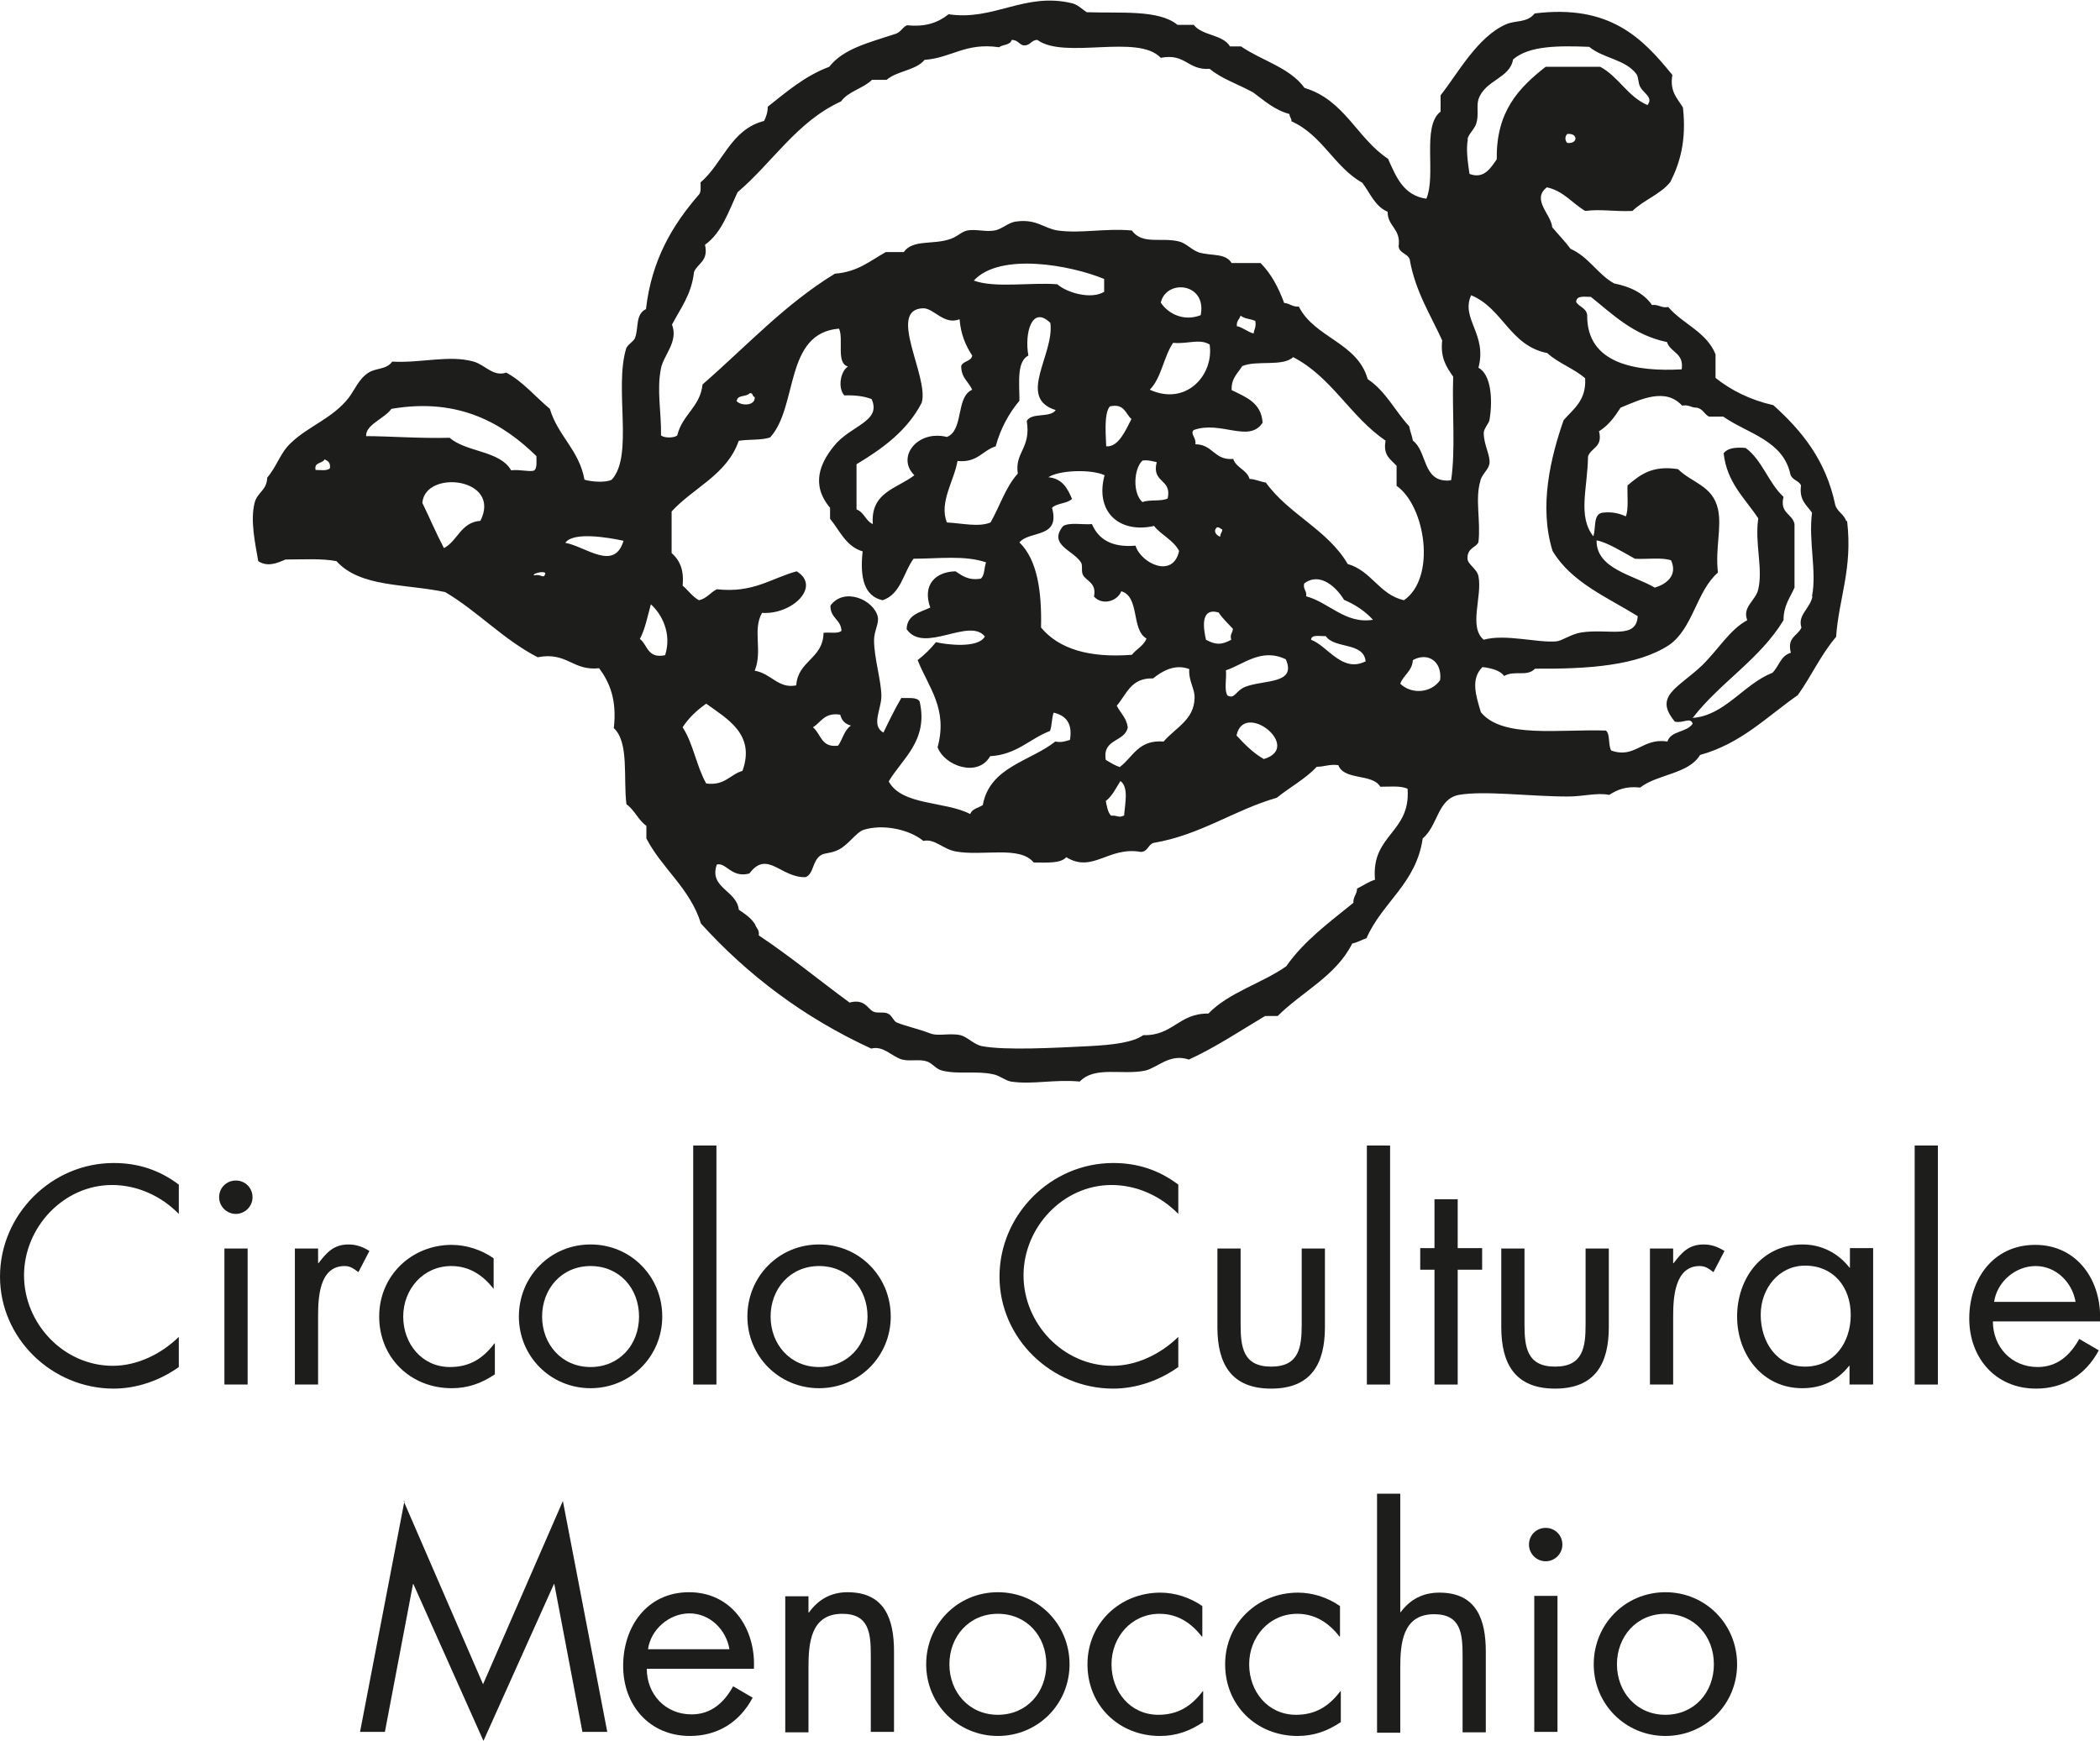 <?xml version="1.0" encoding="UTF-8"?><svg id="Livello_2" xmlns="http://www.w3.org/2000/svg" viewBox="0 0 51.56 42.75"><defs><style>.cls-1{fill:#1d1d1b;}</style></defs><g id="Livello_1-2"><path class="cls-1" d="M45.33,12.8c-.05-.17-.22-.23-.27-.4-.23-1.1-.82-1.82-1.52-2.45-.57-.13-1.03-.36-1.42-.67v-.58c-.22-.55-.8-.74-1.16-1.16-.18,.03-.23-.07-.4-.05-.2-.29-.53-.45-.93-.53-.41-.23-.62-.65-1.07-.85-.14-.19-.3-.35-.45-.53-.02-.31-.52-.68-.13-.98,.41,.09,.62,.39,.94,.58,.41-.05,.69,.02,1.16,0,.28-.27,.69-.41,.93-.71,.24-.47,.4-1.03,.31-1.83-.13-.22-.33-.38-.26-.8-.73-.9-1.53-1.74-3.38-1.51-.19,.24-.47,.16-.71,.27-.7,.31-1.18,1.21-1.6,1.74v.4c-.47,.36-.1,1.56-.35,2.14-.56-.08-.74-.53-.94-.98-.76-.5-1.07-1.45-2.05-1.74-.36-.5-1.05-.67-1.56-1.02h-.27c-.18-.3-.69-.26-.89-.53h-.4c-.46-.38-1.41-.28-2.23-.31-.13-.09-.23-.19-.36-.22-1.16-.28-1.92,.44-3.03,.27-.24,.19-.54,.32-1.02,.27-.12,.05-.16,.19-.31,.22-.6,.2-1.25,.35-1.6,.8-.61,.23-1.05,.62-1.51,.98,0,.14-.04,.25-.09,.35-.82,.21-1.01,1.04-1.56,1.51,0,.12,.02,.25-.05,.31-.63,.73-1.15,1.58-1.29,2.8-.27,.14-.17,.45-.27,.71-.03,.09-.19,.16-.22,.27-.29,.98,.19,2.62-.35,3.21-.15,.08-.51,.05-.67,0-.13-.73-.65-1.07-.85-1.74-.36-.3-.65-.66-1.07-.89-.32,.11-.52-.19-.8-.27-.6-.17-1.29,.04-2,0-.14,.2-.39,.15-.58,.27-.24,.15-.35,.44-.49,.62-.4,.51-1,.7-1.42,1.11-.26,.24-.34,.57-.58,.85-.01,.32-.24,.35-.31,.62-.11,.45,.02,1.01,.09,1.43,.23,.15,.46,.05,.67-.04,.42,0,.89-.03,1.25,.04,.59,.65,1.68,.55,2.67,.76,.81,.48,1.42,1.16,2.27,1.6,.73-.14,.85,.34,1.51,.27,.26,.35,.44,.78,.36,1.47,.38,.35,.23,1.23,.31,1.87,.2,.14,.29,.39,.49,.53v.31c.39,.75,1.07,1.22,1.34,2.09,1.15,1.27,2.53,2.31,4.18,3.07,.3-.08,.51,.2,.76,.27,.22,.05,.43-.02,.62,.05,.13,.05,.22,.19,.36,.22,.39,.1,.84,0,1.25,.09,.16,.03,.29,.15,.44,.18,.53,.08,1.07-.06,1.69,0,.37-.39,1.05-.15,1.61-.27,.3-.07,.6-.43,1.07-.27,.67-.31,1.25-.7,1.87-1.07h.31c.6-.6,1.43-.98,1.83-1.78,.14-.03,.23-.09,.35-.13,.39-.89,1.22-1.34,1.38-2.45,.38-.32,.36-.97,.89-1.07,.63-.11,1.75,.04,2.67,.04,.39,0,.71-.1,1.02-.04,.19-.12,.4-.22,.76-.18,.42-.33,1.19-.33,1.47-.8,1.01-.28,1.64-.94,2.4-1.47,.33-.46,.57-1,.94-1.43,.07-.97,.41-1.67,.27-2.85M7.75,11.55c-.05-.21,.17-.16,.22-.27,.08,.04,.15,.08,.13,.22-.07,.07-.23,.04-.36,.04m4.05,1.25c-.48,.04-.55,.49-.89,.67-.19-.36-.35-.74-.53-1.11,.06-.83,1.97-.62,1.42,.45m.76-1.25c-.28-.49-1.1-.44-1.51-.8-.72,.02-1.5-.04-2.05-.04-.02-.28,.45-.43,.62-.67,1.69-.29,2.77,.39,3.56,1.16,0,.13,.02,.29-.05,.35-.09,.05-.36-.03-.58,0m.58,2.58c-.09-.03,.24-.13,.27-.05-.04,.16-.11,0-.27,.05m.76-.8c.19-.28,1.06-.13,1.43-.05-.23,.76-.93,.14-1.43,.05m2.45,2.76c-.44,.09-.43-.26-.62-.4,.13-.24,.19-.56,.27-.85,.27,.24,.52,.72,.35,1.25m1.78-5.26c.25-.05,.58-.01,.8-.09,.69-.76,.34-2.56,1.69-2.67,.12,.26-.08,.85,.22,.93-.18,.11-.26,.52-.09,.71,.26-.01,.49,.02,.67,.09,.25,.56-.52,.64-.93,1.16-.33,.41-.57,.94-.09,1.51v.27c.24,.29,.39,.68,.8,.8-.07,.63,.03,1.1,.49,1.2,.45-.15,.51-.68,.76-1.02,.61,0,1.26-.09,1.78,.09-.05,.13-.03,.32-.13,.4-.32,.05-.46-.08-.62-.18-.49,.01-.82,.33-.62,.89-.25,.12-.57,.17-.58,.53,.42,.62,1.54-.3,1.92,.18-.16,.3-.95,.2-1.2,.14-.13,.16-.28,.31-.45,.44,.26,.66,.75,1.19,.49,2.14,.17,.46,.99,.75,1.29,.22,.66-.04,.97-.43,1.47-.62,.05-.13,.04-.32,.09-.45,.29,.07,.47,.25,.4,.67-.11,.03-.2,.07-.36,.04-.62,.49-1.61,.62-1.78,1.56-.11,.07-.26,.09-.31,.22-.61-.32-1.67-.2-2-.8,.32-.55,.98-1,.76-1.96-.06-.12-.28-.08-.45-.09-.16,.27-.3,.56-.44,.85-.31-.17-.05-.58-.05-.89,0-.38-.18-.94-.18-1.38,0-.23,.13-.41,.09-.58-.1-.41-.82-.73-1.16-.27-.01,.31,.26,.34,.27,.62-.08,.08-.29,.03-.44,.05-.01,.64-.63,.68-.67,1.29-.44,.09-.61-.29-1.02-.36,.2-.49-.06-1,.18-1.42,.74,.05,1.46-.65,.85-1.02-.63,.17-1.06,.54-1.96,.44-.16,.08-.25,.23-.44,.27-.16-.09-.26-.24-.4-.36,.04-.4-.08-.63-.27-.8v-1.02c.54-.59,1.36-.9,1.65-1.74m-.05-.98c.02-.15,.24-.09,.31-.18,.1-.03,.06,.08,.13,.09,.02,.23-.36,.22-.45,.09m4.59-2.27c.26,0,.51,.42,.89,.27,.03,.37,.15,.65,.31,.89-.02,.15-.23,.13-.27,.26,0,.29,.18,.38,.27,.58-.41,.18-.2,.99-.62,1.16-.73-.18-1.25,.5-.8,.94-.42,.33-1.08,.41-1.02,1.2-.18-.08-.21-.29-.4-.36v-1.11c.65-.39,1.25-.83,1.6-1.51,.19-.63-.87-2.3,.04-2.32m5.66,5.34c.18,.23,.48,.35,.62,.62-.15,.69-.94,.3-1.07-.13-.59,.05-.91-.16-1.07-.53-.23,.02-.55-.05-.71,.05-.37,.46,.25,.59,.44,.89,.05,.07,0,.22,.05,.31,.08,.15,.34,.19,.27,.53,.21,.23,.58,.11,.67-.13,.46,.13,.24,.95,.62,1.16-.07,.18-.25,.26-.36,.4-1.04,.08-1.79-.14-2.23-.67,.02-.89-.09-1.66-.53-2.09,.25-.3,1.01-.09,.8-.85,.12-.12,.38-.1,.49-.22-.11-.26-.24-.5-.58-.53,.27-.18,1.06-.2,1.38-.05-.24,.89,.35,1.43,1.2,1.25m-1.07-2.94c.36-.08,.38,.18,.53,.31-.14,.27-.32,.7-.62,.67,0-.18-.07-.8,.09-.98m1.56-1.56c.37,.03,.64-.11,.89,.04,.11,.74-.57,1.52-1.47,1.11,.29-.29,.34-.82,.58-1.16m-.31-.98c.14-.59,1.14-.48,.98,.31-.44,.17-.82-.06-.98-.31m1.74,2.14c-.01-.29,.16-.41,.26-.58,.35-.15,1,.02,1.25-.22,.95,.49,1.41,1.47,2.27,2.05-.07,.37,.13,.46,.27,.62v.49c.71,.5,.98,2.26,.18,2.81-.61-.14-.79-.72-1.38-.89-.49-.84-1.45-1.22-2.01-2-.14-.02-.24-.08-.4-.09-.07-.23-.33-.27-.4-.49-.47,.04-.5-.36-.93-.36,.03-.16-.14-.26-.04-.35,.66-.24,1.36,.33,1.69-.18-.03-.49-.41-.63-.76-.8m.13-1.56c-.02-.14,.06-.17,.09-.27,.09,.08,.25,.08,.36,.13,.03,.15-.03,.21-.04,.31-.15-.04-.25-.14-.4-.18m1.69,6.63c.02-.14-.08-.16-.05-.31,.39-.3,.8,.1,.98,.4,.28,.12,.52,.28,.71,.49-.68,.11-1.08-.43-1.65-.58m1.47,1.6c-.58,.29-.92-.37-1.34-.53,.01-.14,.22-.08,.36-.09,.22,.32,.93,.14,.98,.62m-2.94,.62c-.25,.09-.27,.32-.45,.22-.09-.13-.02-.42-.04-.62,.43-.14,.87-.56,1.47-.27,.27,.61-.52,.5-.98,.67m.44,1.78c-.26-.15-.47-.36-.67-.58,.18-.87,1.64,.29,.67,.58m-1.11-3.6c.1,.15,.23,.27,.35,.4,0,.1-.08,.13-.04,.27-.24,.13-.38,.13-.62,0-.06-.27-.15-.8,.31-.67m-.04-2.09c.07-.01,.08,.04,.13,.05,0,.08-.05,.09-.05,.18-.09-.03-.18-.13-.09-.22m-2.36,5.88c-.14-.04-.24-.11-.36-.18-.09-.53,.47-.43,.54-.8-.03-.23-.18-.35-.27-.53,.24-.28,.35-.69,.89-.67,.2-.16,.52-.37,.89-.23-.02,.3,.14,.48,.13,.71-.01,.54-.47,.73-.76,1.07-.62-.05-.75,.38-1.07,.62m.09,1.2c-.14,.06-.13-.01-.31,0-.08-.08-.1-.22-.13-.36,.16-.12,.25-.32,.36-.49,.21,.15,.11,.56,.09,.85m.8-8.68c-.13,.52,.38,.4,.27,.89-.15,.08-.45,.02-.62,.09-.24-.21-.22-.81,0-1.02,.15-.02,.25,.02,.36,.04m-1.29-4.19c-.33,.21-.94,.02-1.16-.18-.66-.05-1.53,.1-2.05-.09,.64-.7,2.38-.38,3.2-.04v.31Zm-2.67,3.79c.12-.44,.33-.81,.58-1.11,0-.45-.07-.96,.22-1.11-.1-.53,.08-1.25,.54-.8,.1,.78-.83,1.84,.13,2.14-.13,.2-.6,.05-.71,.27,.11,.67-.3,.76-.22,1.29-.3,.33-.44,.8-.67,1.2-.29,.12-.69,.02-1.07,0-.2-.49,.18-1.03,.26-1.51,.49,.05,.61-.26,.94-.36m-3.56,6.86c-.16,.11-.2,.33-.31,.49-.42,.06-.42-.29-.62-.45,.2-.12,.28-.37,.67-.31,.04,.15,.12,.23,.27,.27m-4.14,.04c.15-.23,.35-.42,.58-.58,.49,.36,1.22,.74,.89,1.65-.31,.09-.43,.37-.89,.31-.24-.42-.32-.99-.58-1.38m17.01,3.74c-.17,.05-.3,.15-.45,.22,0,.14-.1,.2-.09,.35-.59,.48-1.21,.93-1.65,1.56-.6,.42-1.41,.64-1.91,1.16-.73-.01-.87,.55-1.6,.53-.25,.18-.75,.24-1.33,.27-.81,.04-2.05,.11-2.63,0-.2-.04-.36-.23-.53-.27-.28-.06-.55,.04-.76-.05-.26-.1-.61-.18-.8-.26-.08-.03-.12-.18-.22-.22-.1-.05-.26,0-.36-.05-.14-.07-.21-.32-.58-.22-.75-.55-1.45-1.13-2.23-1.65,.02-.14-.06-.17-.09-.27-.1-.16-.25-.26-.4-.36-.05-.48-.74-.53-.54-1.11,.23-.06,.36,.34,.8,.22,.44-.59,.77,.11,1.38,.09,.2-.08,.16-.38,.36-.53,.09-.07,.27-.05,.44-.14,.24-.11,.44-.43,.62-.49,.46-.15,1.12-.02,1.47,.27,.29-.06,.47,.2,.8,.26,.66,.12,1.57-.15,1.91,.27,.32,0,.66,.03,.8-.13,.65,.4,1.03-.27,1.83-.13,.17,0,.18-.18,.31-.22,1.17-.2,1.96-.8,3.03-1.11,.32-.26,.7-.46,.98-.76,.19,0,.31-.07,.53-.04,.14,.38,.84,.2,1.03,.53,.23,0,.5-.03,.67,.05,.08,1.09-.9,1.12-.8,2.23m.62-4.81c.08-.22,.29-.3,.31-.58,.36-.2,.72,.02,.67,.49-.22,.32-.7,.36-.98,.09m1.2-4.99c-.66,.04-.53-.71-.89-.98-.02-.12-.07-.23-.09-.35-.35-.38-.58-.87-1.02-1.16-.25-.9-1.3-1.01-1.69-1.78-.16,.01-.22-.08-.36-.09-.14-.38-.32-.72-.58-.98h-.71c-.15-.25-.49-.17-.8-.26-.18-.06-.32-.23-.49-.27-.44-.11-.9,.09-1.16-.27-.66-.06-1.25,.08-1.82,0-.34-.05-.52-.29-1.02-.22-.19,.02-.35,.19-.53,.22-.22,.04-.46-.04-.67,0-.15,.03-.26,.17-.45,.22-.41,.13-.89,0-1.11,.31h-.44c-.38,.21-.69,.49-1.25,.53-1.23,.75-2.18,1.79-3.25,2.72-.06,.56-.5,.74-.62,1.25-.07,.07-.33,.07-.4,0,.01-.57-.11-1.11,0-1.65,.07-.33,.43-.65,.27-1.07,.21-.4,.48-.74,.54-1.29,.09-.22,.36-.26,.27-.67,.41-.29,.58-.82,.8-1.29,.86-.73,1.45-1.73,2.54-2.23,.18-.25,.55-.32,.76-.53h.36c.25-.22,.72-.23,.93-.49,.67-.05,1-.43,1.83-.31,.09-.07,.28-.05,.31-.18,.14,0,.17,.09,.27,.13,.19,.03,.2-.13,.36-.13,.67,.49,2.47-.16,3.03,.44,.61-.12,.66,.31,1.2,.27,.3,.25,.71,.38,1.07,.58,.27,.2,.52,.43,.89,.53,0,.08,.05,.09,.05,.18,.75,.33,1.05,1.12,1.74,1.51,.19,.25,.31,.58,.62,.71,0,.37,.33,.41,.27,.85,.02,.17,.21,.17,.27,.31,.14,.8,.51,1.36,.8,2-.05,.43,.11,.66,.27,.89-.03,.83,.06,1.78-.05,2.54m3.43-4.5c.55,.44,1.05,.94,1.87,1.11,.08,.26,.42,.26,.36,.67-1.1,.06-2.34-.12-2.32-1.34-.03-.17-.19-.19-.27-.31,0-.17,.19-.13,.36-.13m-.58-3.78c-.06-.06-.06-.16,0-.22,.27-.03,.27,.25,0,.22m-2.45-.09c.03-.14,.18-.25,.22-.4,.06-.19,0-.43,.05-.58,.16-.48,.77-.51,.85-.98,.39-.34,1.11-.34,1.87-.31,.35,.29,.88,.3,1.16,.67,.05,.07,.04,.22,.09,.31,.09,.17,.33,.26,.18,.45-.49-.21-.7-.69-1.16-.94h-1.34c-.65,.51-1.22,1.09-1.2,2.27-.14,.2-.31,.5-.67,.36-.04-.28-.09-.6-.04-.85m.31,8.37c.05-.16,.19-.25,.22-.4,.03-.2-.14-.46-.14-.76,0-.1,.12-.23,.14-.31,.09-.54,.03-1.13-.27-1.29,.22-.83-.44-1.2-.18-1.78,.78,.32,.95,1.24,1.87,1.42,.27,.25,.66,.38,.93,.62,.03,.55-.29,.75-.53,1.03-.32,.92-.61,2.12-.27,3.21,.46,.77,1.33,1.13,2.09,1.6-.03,.58-.7,.3-1.38,.4-.26,.04-.48,.21-.62,.22-.46,.04-1.26-.19-1.78-.04-.38-.31-.03-1.07-.13-1.56-.04-.19-.27-.29-.27-.44,0-.27,.22-.26,.27-.4,.06-.53-.09-1.06,.05-1.51m2.85,1.47c.25,.04,.65,.29,.94,.45,.29,.02,.66-.04,.89,.04,.17,.38-.13,.59-.4,.67-.53-.31-1.44-.46-1.43-1.16m5.3,1.38c-.06,.3-.37,.45-.27,.76-.09,.21-.36,.23-.26,.62-.25,.07-.29,.33-.45,.49-.71,.28-1.17,1.05-1.96,1.11,.67-.87,1.65-1.44,2.23-2.4,0-.36,.16-.55,.27-.8v-1.56c-.05-.26-.37-.26-.27-.67-.37-.34-.52-.9-.93-1.2-.25-.02-.44,0-.54,.13,.08,.73,.53,1.11,.85,1.6-.09,.62,.12,1.22,0,1.74-.06,.28-.4,.43-.27,.76-.43,.23-.71,.72-1.11,1.11-.27,.26-.6,.47-.76,.67-.19,.24-.12,.45,.09,.71,.21,.05,.38-.12,.44,.05-.14,.22-.54,.17-.62,.44-.62-.1-.79,.43-1.38,.22-.08-.13-.02-.4-.13-.49-1.13-.04-2.54,.2-3.07-.45-.12-.4-.26-.82,.04-1.11,.22,.03,.43,.08,.53,.22,.26-.15,.56,.03,.76-.18,1.3,.01,2.51-.07,3.29-.58,.59-.41,.67-1.32,1.2-1.78-.07-.6,.1-1.11,0-1.56-.13-.58-.64-.64-.98-.98-.65-.1-.94,.15-1.24,.4-.01,.26,.03,.57-.04,.76-.16-.07-.33-.12-.58-.09-.23,.04-.15,.38-.22,.58-.39-.5-.14-1.18-.13-1.96,.07-.22,.37-.22,.27-.62,.23-.14,.39-.36,.53-.58,.47-.19,1.09-.51,1.51-.05,.17-.03,.21,.05,.35,.05,.16,.02,.19,.16,.31,.22h.35c.6,.42,1.47,.58,1.65,1.42,.04,.14,.21,.15,.26,.27-.05,.37,.14,.48,.27,.67-.09,.7,.12,1.44,0,2.05"/><g><path class="cls-1" d="M4.39,29.81c-.43-.44-1.02-.71-1.64-.71-1.19,0-2.16,1.04-2.16,2.22s.97,2.22,2.18,2.22c.6,0,1.19-.29,1.62-.71v.74c-.46,.33-1.03,.53-1.6,.53-1.51,0-2.79-1.23-2.79-2.75s1.26-2.79,2.79-2.79c.6,0,1.12,.17,1.6,.53v.74Z"/><path class="cls-1" d="M6.2,29.4c0,.23-.19,.41-.41,.41s-.41-.18-.41-.41,.18-.41,.41-.41,.41,.18,.41,.41Zm-.12,4.6h-.57v-3.34h.57v3.34Z"/><path class="cls-1" d="M7.81,31.02h.01c.2-.26,.37-.46,.74-.46,.19,0,.35,.06,.51,.16l-.27,.52c-.11-.08-.19-.15-.34-.15-.63,0-.65,.8-.65,1.24v1.67h-.57v-3.34h.57v.36Z"/><path class="cls-1" d="M12.13,31.65h-.01c-.26-.33-.59-.56-1.04-.56-.69,0-1.18,.57-1.18,1.24s.46,1.24,1.15,1.24c.48,0,.81-.21,1.09-.58h.01v.76c-.33,.22-.66,.34-1.06,.34-1.01,0-1.78-.75-1.78-1.76s.8-1.76,1.78-1.76c.36,0,.73,.12,1.03,.33v.75Z"/><path class="cls-1" d="M12.74,32.33c0-.98,.77-1.77,1.76-1.77s1.76,.79,1.76,1.77-.78,1.76-1.76,1.76-1.76-.78-1.76-1.76Zm.57,0c0,.68,.48,1.24,1.19,1.24s1.19-.55,1.19-1.24-.48-1.24-1.19-1.24-1.19,.56-1.19,1.24Z"/><path class="cls-1" d="M17.59,34h-.57v-5.87h.57v5.87Z"/><path class="cls-1" d="M18.35,32.33c0-.98,.77-1.77,1.76-1.77s1.76,.79,1.76,1.77-.78,1.76-1.76,1.76-1.76-.78-1.76-1.76Zm.57,0c0,.68,.48,1.24,1.19,1.24s1.19-.55,1.19-1.24-.48-1.24-1.19-1.24-1.19,.56-1.19,1.24Z"/><path class="cls-1" d="M28.93,29.81c-.43-.44-1.02-.71-1.64-.71-1.19,0-2.16,1.04-2.16,2.22s.97,2.22,2.18,2.22c.6,0,1.19-.29,1.62-.71v.74c-.46,.33-1.03,.53-1.6,.53-1.51,0-2.79-1.23-2.79-2.75s1.26-2.79,2.79-2.79c.6,0,1.12,.17,1.6,.53v.74Z"/><path class="cls-1" d="M30.46,32.52c0,.56,.06,1.04,.75,1.04s.75-.48,.75-1.04v-1.86h.57v1.93c0,.89-.33,1.51-1.32,1.51s-1.32-.62-1.32-1.51v-1.93h.57v1.86Z"/><path class="cls-1" d="M34.13,34h-.57v-5.87h.57v5.87Z"/><path class="cls-1" d="M35.79,34h-.57v-2.82h-.35v-.53h.35v-1.2h.57v1.2h.6v.53h-.6v2.82Z"/><path class="cls-1" d="M37.43,32.52c0,.56,.06,1.04,.75,1.04s.75-.48,.75-1.04v-1.86h.57v1.93c0,.89-.33,1.51-1.32,1.51s-1.32-.62-1.32-1.51v-1.93h.57v1.86Z"/><path class="cls-1" d="M41.08,31.02h.01c.2-.26,.37-.46,.74-.46,.19,0,.35,.06,.51,.16l-.27,.52c-.11-.08-.19-.15-.34-.15-.62,0-.65,.8-.65,1.24v1.67h-.57v-3.34h.57v.36Z"/><path class="cls-1" d="M45.98,34h-.57v-.46h-.01c-.29,.37-.68,.55-1.15,.55-.98,0-1.6-.83-1.6-1.76s.6-1.77,1.61-1.77c.46,0,.87,.21,1.15,.57h.01v-.48h.57v3.34Zm-2.75-1.71c0,.65,.38,1.27,1.09,1.27s1.12-.59,1.12-1.27-.42-1.21-1.12-1.21c-.66,0-1.09,.58-1.09,1.2Z"/><path class="cls-1" d="M47.58,34h-.57v-5.87h.57v5.87Z"/><path class="cls-1" d="M48.93,32.45c0,.62,.45,1.12,1.1,1.12,.48,0,.8-.29,1.02-.69l.48,.28c-.32,.6-.86,.94-1.54,.94-1,0-1.64-.76-1.64-1.72s.58-1.81,1.62-1.81,1.64,.89,1.59,1.88h-2.62Zm2.03-.48c-.08-.48-.48-.88-.98-.88s-.95,.39-1.02,.88h2Z"/><path class="cls-1" d="M9.91,36.86l1.95,4.5,1.96-4.5,1.09,5.67h-.61l-.69-3.63h-.01l-1.73,3.85-1.72-3.85h-.01l-.69,3.63h-.61l1.09-5.67Z"/><path class="cls-1" d="M15.88,40.98c0,.62,.45,1.12,1.1,1.12,.48,0,.8-.29,1.02-.69l.48,.28c-.32,.6-.86,.94-1.54,.94-1,0-1.64-.76-1.64-1.72s.58-1.81,1.62-1.81,1.64,.89,1.59,1.88h-2.62Zm2.03-.48c-.08-.48-.48-.88-.98-.88s-.95,.39-1.02,.88h2Z"/><path class="cls-1" d="M19.85,39.6h.01c.23-.32,.54-.5,.95-.5,.92,0,1.14,.67,1.14,1.45v1.98h-.57v-1.88c0-.54-.04-1.02-.7-1.02-.78,0-.83,.73-.83,1.32v1.59h-.57v-3.34h.57v.41Z"/><path class="cls-1" d="M22.74,40.87c0-.98,.77-1.77,1.76-1.77s1.76,.79,1.76,1.77-.78,1.76-1.76,1.76-1.76-.78-1.76-1.76Zm.57,0c0,.68,.48,1.24,1.19,1.24s1.19-.55,1.19-1.24-.48-1.24-1.19-1.24-1.19,.56-1.19,1.24Z"/><path class="cls-1" d="M29.52,40.19h-.01c-.26-.33-.59-.56-1.04-.56-.69,0-1.18,.57-1.18,1.24s.46,1.24,1.15,1.24c.48,0,.81-.21,1.09-.58h.01v.76c-.33,.22-.66,.34-1.06,.34-1.01,0-1.78-.75-1.78-1.76s.8-1.76,1.79-1.76c.36,0,.73,.12,1.03,.33v.75Z"/><path class="cls-1" d="M32.9,40.19h-.01c-.26-.33-.59-.56-1.04-.56-.69,0-1.18,.57-1.18,1.24s.46,1.24,1.15,1.24c.48,0,.81-.21,1.09-.58h.01v.76c-.33,.22-.66,.34-1.06,.34-1.01,0-1.78-.75-1.78-1.76s.8-1.76,1.79-1.76c.36,0,.73,.12,1.03,.33v.75Z"/><path class="cls-1" d="M34.38,36.67v2.92h.01c.23-.31,.54-.48,.95-.48,.92,0,1.14,.67,1.14,1.45v1.98h-.57v-1.88c0-.54-.04-1.02-.7-1.02-.78,0-.83,.73-.83,1.32v1.59h-.57v-5.87h.57Z"/><path class="cls-1" d="M38.36,37.93c0,.23-.19,.41-.41,.41s-.41-.18-.41-.41,.18-.41,.41-.41,.41,.18,.41,.41Zm-.12,4.6h-.57v-3.34h.57v3.34Z"/><path class="cls-1" d="M39.13,40.87c0-.98,.77-1.77,1.76-1.77s1.76,.79,1.76,1.77-.78,1.76-1.76,1.76-1.76-.78-1.76-1.76Zm.57,0c0,.68,.48,1.24,1.19,1.24s1.19-.55,1.19-1.24-.48-1.24-1.19-1.24-1.19,.56-1.19,1.24Z"/></g></g></svg>